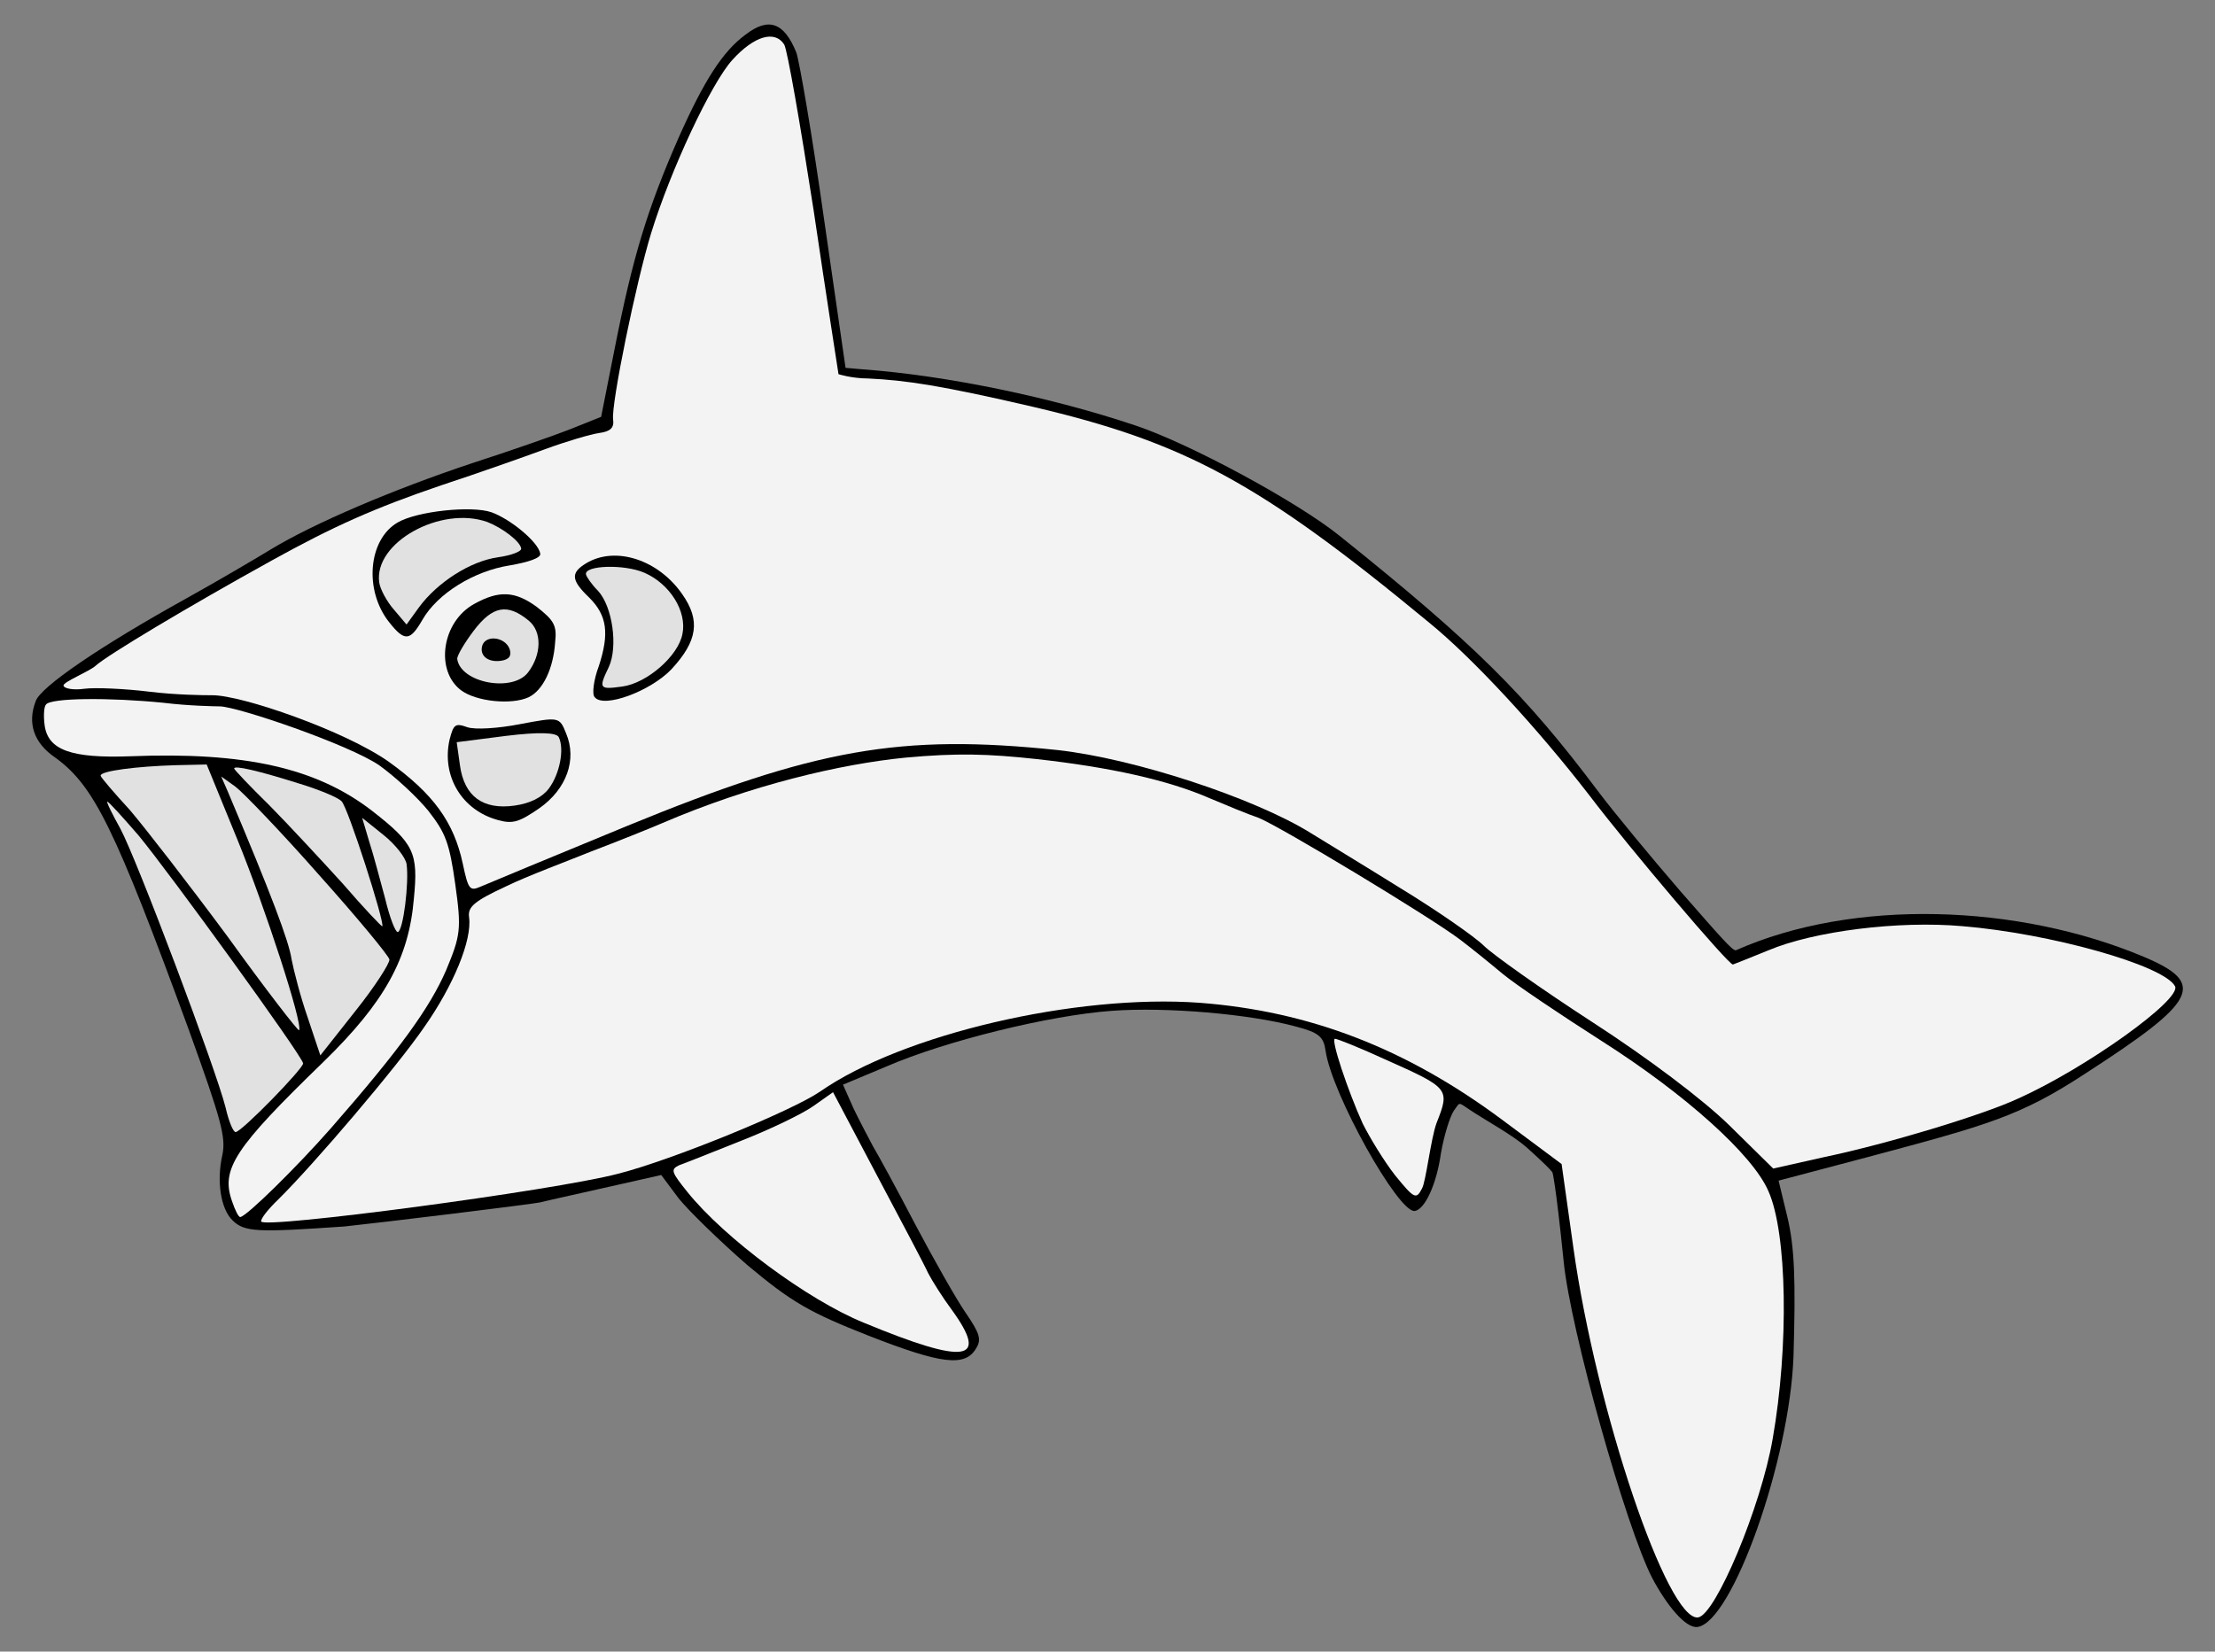 <?xml version="1.0" encoding="UTF-8" standalone="no"?>
<!DOCTYPE svg PUBLIC "-//W3C//DTD SVG 1.1//EN" "http://www.w3.org/Graphics/SVG/1.1/DTD/svg11.dtd">
<svg xmlns:xl="http://www.w3.org/1999/xlink" xmlns="http://www.w3.org/2000/svg" xmlns:dc="http://purl.org/dc/elements/1.1/" version="1.1" viewBox="54 65.427 310.5 231.573" width="310.5" height="231.573">
  <rect x="54" y="65.427" width="310.5" height="231.573" fill="#808080" stroke="none"/>
  <defs>
    <clipPath id="artboard_clip_path">
      <path d="M 54 65.427 L 364.5 65.427 L 364.5 297 L 54 297 Z"/>
    </clipPath>
  </defs>
  <g id="Whale,_Killer_(2)" stroke="none" stroke-opacity="1" fill-opacity="1" stroke-dasharray="none" fill="none">
    <title>Whale, Killer (2)</title>
    <g id="Whale,_Killer_(2)_Art" clip-path="url(#artboard_clip_path)">
      <title>Art</title>
      <g id="Group_25">
        <g id="Graphic_45">
          <path d="M 158.508 70.287 C 155.321 72.62 152.719 76.672 149.136 84.719 C 144.72 94.768 142.675 101.57 140.174 114.264 L 138.267 123.875 L 133.966 125.594 C 131.611 126.525 125.4 128.684 120.234 130.353 C 109.098 134.061 98.02 138.789 91.937 142.473 C 89.569 143.92 84.184 147.077 80.049 149.372 C 68.042 156.031 59.674 161.75 59.009 163.729 C 57.814 166.812 58.72 169.599 61.752 171.658 C 67.193 175.608 70.073 181.46 80.5 209.91 C 84.997 222.392 85.688 224.867 85.178 227.339 C 84.329 231.058 84.957 234.913 86.55 236.489 C 88.25 238.221 90.094 238.234 102.278 237.396 C 107.419 236.854 128.077 234.338 129.662 234.03 C 131.236 233.637 135.727 232.663 139.631 231.772 L 146.693 230.179 L 149.122 233.438 C 150.475 235.133 154.847 239.405 158.752 242.799 C 164.971 248.011 167.488 249.457 175.836 252.741 C 185.994 256.714 189.306 257.105 190.825 254.492 C 191.596 253.269 191.394 252.44 189.348 249.471 C 188.056 247.595 184.863 241.958 182.293 237.09 C 179.712 232.139 177.058 227.283 176.388 226.177 C 175.803 225.059 174.523 222.668 173.675 220.901 L 172.17 217.513 L 178.322 214.934 C 186.565 211.375 201.062 207.795 209.887 207.155 C 217.523 206.596 229.237 207.607 235.655 209.362 C 238.858 210.197 239.541 210.787 239.813 212.72 C 240.663 218.773 250.048 235.54 252.318 235.221 C 253.747 235.02 255.387 231.446 255.985 227.162 C 256.411 224.702 257.233 222.015 257.8 221.164 C 258.811 219.822 258.188 219.878 260.729 221.492 C 262.239 222.48 266.087 224.628 267.944 226.253 C 271.573 229.514 271.628 229.828 271.628 229.828 C 271.628 229.828 272.05 231.076 273.189 242.23 C 274.104 251.788 281.963 279.655 285.608 286.686 C 287.593 290.436 290.282 293.786 291.963 293.55 C 296.838 292.865 304.889 270.176 305.414 255.616 C 305.726 245.029 305.581 240.335 304.546 236.024 L 303.321 230.967 L 315.801 227.67 C 332.737 223.147 337.181 221.941 346.378 215.916 C 362.05 205.783 363.38 203.326 354.542 199.596 C 336.865 192.138 313.752 191.377 297.347 198.666 C 296.9 198.808 295.176 196.797 289.56 190.386 C 285.466 185.647 280.198 179.273 277.984 176.327 C 267.859 162.835 260.685 155.7 241.753 140.532 C 235.858 135.789 220.919 127.688 213.182 125.09 C 201.487 121.162 186.825 118.08 174.787 117.2 L 172.531 117.003 L 169.493 96.001 C 167.875 84.485 166.062 74.025 165.633 72.8 C 163.926 68.583 161.755 67.773 158.508 70.287 Z" fill="black"/>
        </g>
        <g id="Graphic_44">
          <path d="M 163.931 71.668 L 163.931 71.668 C 162.615 69.624 159.732 70.458 156.687 73.8 C 153.715 77.046 148.045 89.158 145.276 98.118 C 143.16 105.016 139.652 122.138 139.947 124.239 C 140.112 125.416 139.583 125.919 137.986 126.144 C 136.809 126.309 133.434 127.298 130.418 128.407 C 127.403 129.517 120.951 131.795 115.954 133.44 C 106.463 136.66 100.659 139.275 92.15 143.986 C 80.299 150.537 68.915 157.365 67.4 158.779 C 66.485 159.593 62.833 161.049 62.904 161.553 C 62.963 161.974 64.283 162.217 65.796 162.004 C 67.225 161.803 71.45 161.981 75.026 162.421 C 78.602 162.861 82.509 162.915 83.752 162.909 C 87.923 162.89 102.371 167.921 108.459 172.208 C 114.751 176.724 117.623 180.692 118.87 186.517 C 119.63 190.096 119.846 190.409 121.3 189.776 C 122.189 189.393 131.501 185.513 141.954 181.216 C 168.292 170.4 180.253 168.29 202.263 170.597 C 212.884 171.761 229.774 177.274 237.757 182.237 C 239.447 183.286 245.069 186.695 250.236 189.912 C 255.486 193.117 260.712 196.754 262.006 198.03 C 263.203 199.233 270.059 204.098 277.226 208.748 C 284.958 213.747 292.723 219.599 296.4 223.197 L 302.569 229.273 L 309.715 227.668 C 318.458 225.84 331.78 221.824 336.851 219.483 C 346.368 215.231 359.918 205.527 358.89 203.7 C 357.276 200.755 341.393 196.301 329.079 195.289 C 320.138 194.489 308.262 195.986 301.87 198.685 C 299.275 199.735 297.004 200.654 296.92 200.666 C 296.331 200.749 282.36 184.283 276.783 176.924 C 269.553 167.568 260.548 157.777 254.258 152.661 C 230.594 133.1 220.115 127.458 198.843 122.476 C 185.994 119.482 180.916 118.737 175.708 118.496 C 173.336 118.482 171.541 117.892 171.541 117.892 C 171.541 117.892 169.829 106.925 168.055 94.917 C 166.198 82.921 164.385 72.461 163.931 71.668 Z" fill="#f3f3f3"/>
        </g>
        <g id="Graphic_43">
          <path d="M 76.871 163.962 C 80.447 164.402 84.023 164.461 84.829 164.472 C 87.326 164.505 102.895 169.819 107.162 172.734 C 109.451 174.383 112.505 177.211 114.061 179.135 C 116.467 182.226 117.004 183.608 117.819 189.408 C 118.705 195.712 118.571 196.588 116.52 201.505 C 114.251 206.709 110.096 212.522 100.348 223.664 C 95.618 229.043 88.616 235.941 87.691 236.071 C 87.439 236.107 86.961 235.145 86.52 233.836 C 84.945 229.343 86.849 226.418 99.373 214.286 C 107.89 205.975 111.314 199.836 112.017 191.423 C 112.656 184.99 112.046 183.704 106.175 179.13 C 98.386 173.11 88.379 170.83 72.268 171.466 C 63.997 171.771 60.746 170.6 60.262 167.153 C 60.085 165.892 60.148 164.512 60.449 164.213 C 61.087 163.266 69.394 163.213 76.871 163.962 Z" fill="#f3f3f3"/>
        </g>
        <g id="Graphic_42">
          <path d="M 78.616 172.717 L 82.974 172.619 L 87.283 183.156 C 91.211 192.804 96.492 209.034 95.925 209.885 C 95.769 209.993 91.269 204.196 85.944 196.802 C 80.546 189.503 74.37 181.542 72.215 179.016 C 69.988 176.587 68.144 174.446 68.109 174.193 C 68.014 173.521 73.238 172.873 78.616 172.717 Z" fill="#e1e1e1"/>
        </g>
        <g id="Graphic_41">
          <path d="M 96.04 175.325 C 98.727 176.148 101.365 177.234 101.868 177.763 C 102.743 178.498 107.94 194.739 107.591 195.302 C 107.518 195.398 105.003 192.752 102.034 189.312 C 98.993 185.968 94.347 180.963 91.748 178.329 C 89.065 175.706 86.849 173.36 86.826 173.192 C 86.755 172.687 90.21 173.487 96.04 175.325 Z" fill="#e1e1e1"/>
        </g>
        <g id="Graphic_40">
          <path d="M 98.688 188.068 C 104.076 194.082 108.517 199.458 108.588 199.962 C 108.659 200.467 106.551 203.763 103.854 207.142 L 98.906 213.409 L 97.13 208.087 C 96.128 205.228 95.176 201.504 94.868 199.919 C 94.525 197.481 92.055 190.886 85.894 176.323 L 85.01 174.304 L 87.012 175.737 C 88.066 176.532 93.384 182.042 98.688 188.068 Z" fill="#e1e1e1"/>
        </g>
        <g id="Graphic_39">
          <path d="M 73.396 182.536 C 77.729 187.756 96.338 213.427 96.491 214.52 C 96.586 215.192 87.971 224.032 87.046 224.162 C 86.71 224.209 86.065 222.671 85.613 220.677 C 84.257 215.296 73.184 185.909 70.865 181.606 C 69.717 179.539 68.881 177.856 69.049 177.833 C 69.217 177.809 71.145 179.938 73.396 182.536 Z" fill="#e1e1e1"/>
        </g>
        <g id="Graphic_38">
          <path d="M 110.995 186.595 C 111.362 189.201 110.518 196.005 109.761 196.112 C 109.425 196.159 108.614 194.044 107.984 191.39 C 107.281 188.831 106.341 185.192 105.745 183.39 L 104.768 180.099 L 107.764 182.506 C 109.405 183.819 110.866 185.67 110.995 186.595 Z" fill="#e1e1e1"/>
        </g>
        <g id="Graphic_37">
          <path d="M 199.355 171.863 L 199.355 171.863 C 192.479 171.115 188.162 170.995 180.942 171.656 C 171.852 172.55 159.287 175.488 146.839 180.838 C 145.061 181.602 140.468 183.448 136.888 184.808 C 133.319 186.252 127.942 188.242 124.973 189.688 C 120.467 191.778 119.553 192.593 119.754 194.022 C 120.203 197.216 117.583 203.584 113.44 209.481 C 109.598 215.078 97.971 228.712 93.003 233.61 C 91.643 234.916 90.548 236.27 90.607 236.69 C 90.76 237.783 131.575 232.39 140.667 229.997 C 148.198 228.082 165.056 221.17 168.963 218.478 C 180.517 210.425 204.839 204.778 222.158 206.03 C 237.58 207.206 251.085 212.422 264.483 222.368 L 272.908 228.641 L 274.574 240.493 C 277.763 263.188 287.755 292.813 292.042 292.21 C 294.48 291.868 300.84 276.745 302.495 267.17 C 304.781 254.162 304.529 238.34 301.901 232.452 C 299.728 227.358 290.216 218.837 278.637 211.464 C 272.703 207.669 266.363 203.418 264.614 201.949 C 262.864 200.481 260.156 198.29 258.622 197.134 C 254.308 193.883 233.426 181.303 230.427 180.096 C 228.988 179.613 225.894 178.333 223.615 177.368 C 217.679 174.773 209.544 173.002 199.355 171.863 Z" fill="#f3f3f3"/>
        </g>
        <g id="Graphic_36">
          <path d="M 184.114 243.949 C 184.7 245.067 186.135 247.351 187.404 249.058 C 192.717 256.369 189.439 256.829 175.06 250.879 C 167.24 247.692 155.568 239.046 150.373 232.576 C 148.086 229.726 147.955 229.402 149.241 228.792 C 150.058 228.506 154.035 226.919 158.012 225.331 C 162.073 223.732 166.567 221.557 168.046 220.492 L 170.775 218.566 L 176.967 230.296 C 180.35 236.678 183.613 242.819 184.114 243.949 Z" fill="#f3f3f3"/>
        </g>
        <g id="Graphic_35">
          <path d="M 248.129 213.952 C 257.183 217.994 257.278 218.066 255.383 222.875 C 254.574 225.046 253.888 231.143 253.333 232.078 C 252.525 233.649 252.25 233.516 249.556 230.209 C 247.988 228.2 245.979 224.883 245.023 222.96 C 242.909 218.285 240.536 211.162 241.125 211.079 C 241.377 211.043 244.555 212.311 248.129 213.952 Z" fill="#f3f3f3"/>
        </g>
        <g id="Graphic_34">
          <path d="M 109.748 138.684 C 105.625 141.063 104.997 148.18 108.54 152.654 C 110.73 155.432 111.487 155.325 113.21 152.34 C 115.343 148.612 120.476 145.49 125.424 144.709 C 128.101 144.247 129.819 143.663 129.737 143.075 C 129.512 141.478 125.63 138.252 122.92 137.261 C 120.125 136.282 112.44 137.105 109.748 138.684 Z" fill="black"/>
        </g>
        <g id="Graphic_33">
          <path d="M 122.34 138.628 C 124.427 139.449 126.92 141.328 127.061 142.336 C 127.121 142.757 125.655 143.305 123.806 143.565 C 119.939 144.109 115.299 147.075 112.71 150.611 L 110.988 152.995 L 109.24 150.927 C 108.222 149.784 107.29 148.029 107.16 147.105 C 106.368 141.473 115.839 136.285 122.34 138.628 Z" fill="#e1e1e1"/>
        </g>
        <g id="Graphic_32">
          <path d="M 136.18 144.398 C 133.968 145.737 134.026 146.758 136.601 149.224 C 139.092 151.703 139.447 154.225 137.948 158.807 C 137.199 160.798 136.966 162.802 137.362 163.175 C 138.618 164.798 145.214 162.328 148.126 159.262 C 151.773 155.321 152.223 152.429 149.651 148.762 C 146.313 143.917 140.291 141.934 136.18 144.398 Z" fill="black"/>
        </g>
        <g id="Graphic_31">
          <path d="M 144.34 145.737 C 147.901 147.293 150.329 151.152 149.662 154.332 C 149.067 157.415 144.713 161.199 141.266 161.683 C 137.988 162.144 137.881 161.988 139.34 158.954 C 140.655 156.112 139.863 150.48 137.84 148.279 C 136.941 147.376 136.188 146.282 136.14 145.946 C 135.963 144.685 141.51 144.506 144.34 145.737 Z" fill="#e1e1e1"/>
        </g>
        <g id="Graphic_30">
          <path d="M 120.442 150.124 C 115.91 152.647 114.982 159.463 118.625 162.208 C 120.735 163.797 125.691 164.301 128.106 163.19 C 130.113 162.222 131.573 159.188 131.821 155.468 C 132.091 153.115 131.648 152.406 129.24 150.516 C 126.184 148.288 123.939 148.175 120.442 150.124 Z" fill="black"/>
        </g>
        <g id="Graphic_29">
          <path d="M 128.143 152.47 C 129.988 154.011 129.921 157.192 128.042 159.685 C 125.875 162.561 118.568 161.188 118.095 157.825 C 118.036 157.405 119.073 155.631 120.373 153.905 C 123.046 150.358 125.135 149.979 128.143 152.47 Z" fill="#e1e1e1"/>
        </g>
        <g id="Graphic_28">
          <path d="M 117.025 169.119 C 115.861 174.254 118.767 179.074 123.842 180.418 C 125.893 180.987 126.794 180.689 129.608 178.751 C 133.431 176.07 134.905 171.92 133.365 168.28 C 132.434 165.925 132.35 165.936 126.922 166.956 C 123.835 167.562 120.606 167.758 119.526 167.396 C 117.811 166.78 117.582 166.983 117.025 169.119 Z" fill="black"/>
        </g>
        <g id="Graphic_27">
          <path d="M 132.319 168.769 C 133.156 170.452 132.452 173.979 130.934 175.993 C 129.995 177.239 128.313 178.075 126.127 178.383 C 121.672 179.009 119.084 177.058 118.481 172.771 L 118.021 169.493 L 124.925 168.609 C 129.56 168.043 131.973 168.132 132.319 168.769 Z" fill="#e1e1e1"/>
        </g>
        <g id="Graphic_26">
          <path d="M 121.665 155.781 C 121.098 157.232 122.283 158.351 124.217 158.079 C 125.394 157.914 125.743 157.351 125.445 156.45 C 124.872 154.816 122.328 154.402 121.665 155.781 Z" fill="black"/>
        </g>
      </g>
    </g>
  </g>
</svg>
